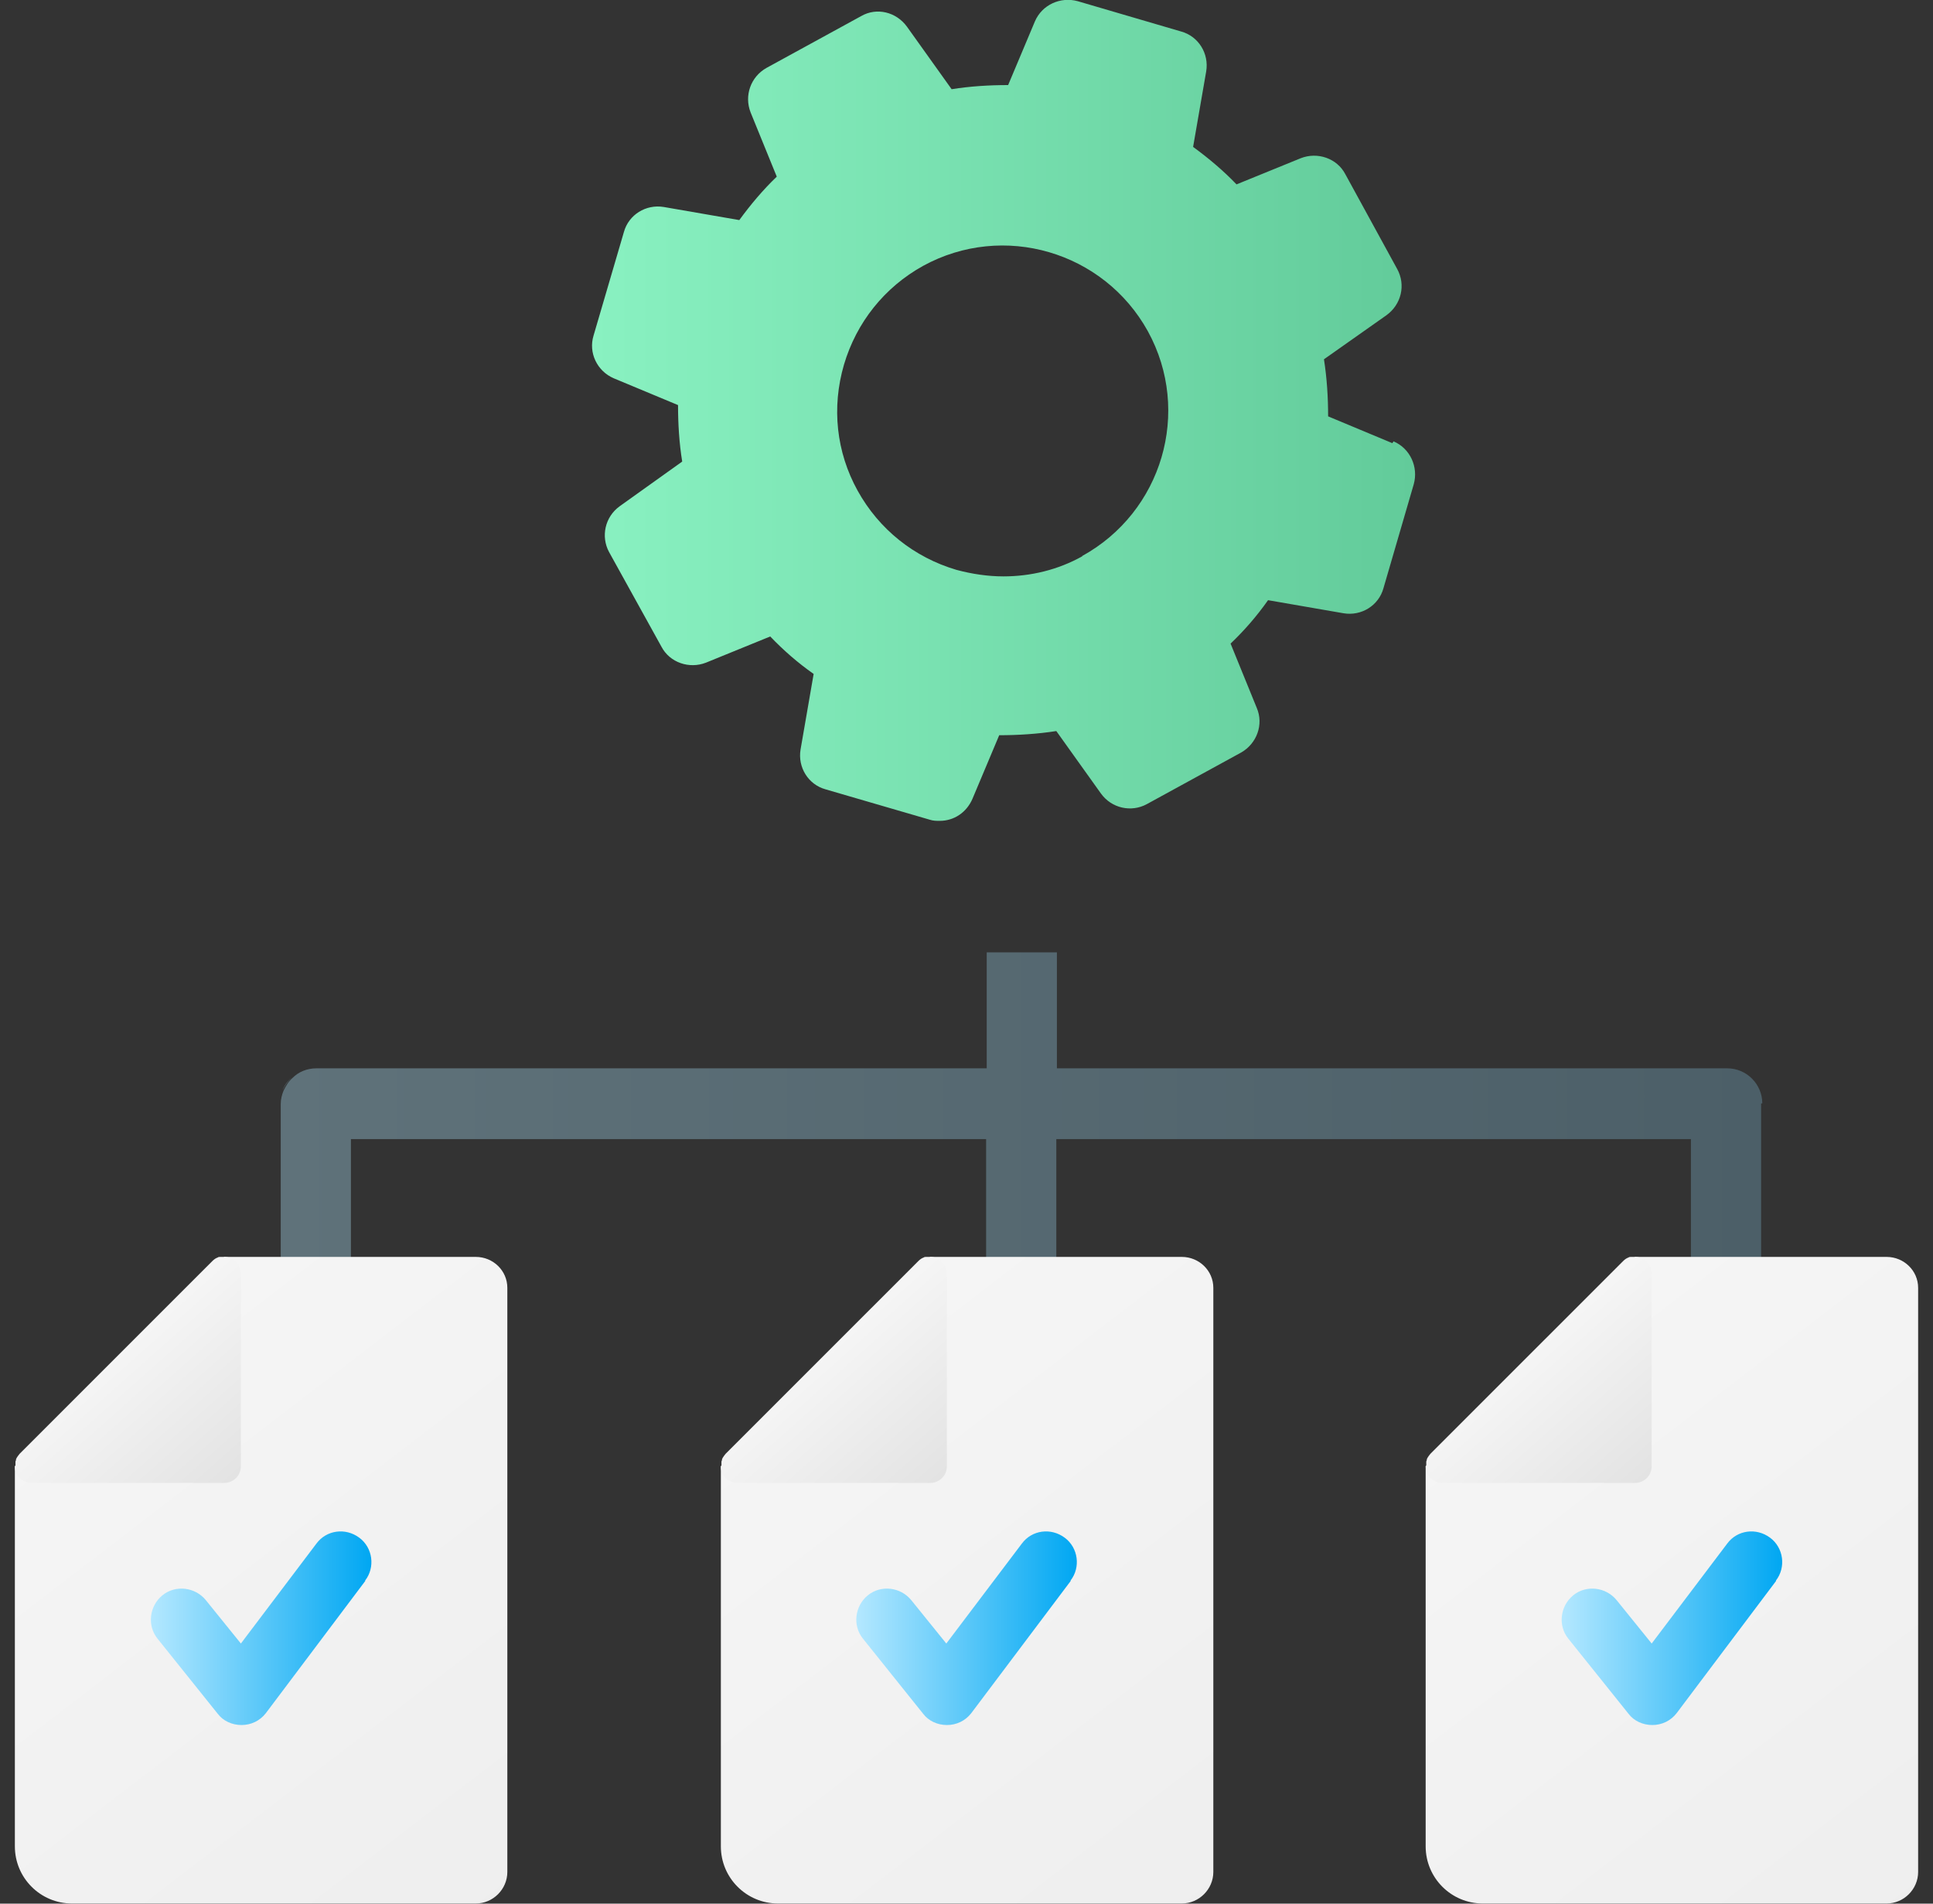 <svg width="65" height="64" viewBox="0 0 65 64" fill="none" xmlns="http://www.w3.org/2000/svg">
<rect x="0" y="0" width="65" height="64" fill="#333333" stroke="none"/>
<g id="icon">
<path id="Vector" d="M46.82 14.899L44.66 13.998C44.66 13.359 44.62 12.719 44.52 12.079L46.62 10.599C47.12 10.239 47.28 9.579 46.98 9.039L45.24 5.859C44.96 5.319 44.3 5.099 43.74 5.319L41.58 6.199C41.14 5.739 40.64 5.319 40.12 4.939L40.56 2.4C40.66 1.8 40.3 1.22 39.72 1.06L36.24 0.04C35.66 -0.12 35.04 0.16 34.8 0.72L33.9 2.86C33.26 2.86 32.62 2.9 32 2.999L30.5 0.9C30.14 0.4 29.48 0.24 28.96 0.54L25.78 2.28C25.24 2.58 25.02 3.219 25.24 3.779L26.12 5.939C25.66 6.379 25.24 6.879 24.86 7.399L22.32 6.959C21.72 6.859 21.14 7.219 20.98 7.799L19.96 11.279C19.78 11.859 20.08 12.479 20.64 12.719L22.8 13.619C22.8 14.258 22.84 14.899 22.94 15.518L20.84 17.018C20.34 17.378 20.2 18.038 20.48 18.558L22.24 21.738C22.52 22.278 23.18 22.498 23.74 22.278L25.9 21.398C26.34 21.858 26.82 22.278 27.36 22.658L26.92 25.198C26.82 25.797 27.18 26.377 27.76 26.537L31.26 27.557C31.38 27.597 31.48 27.597 31.6 27.597C32.08 27.597 32.5 27.317 32.7 26.857L33.6 24.718C34.22 24.718 34.88 24.678 35.52 24.578L37.02 26.677C37.38 27.177 38.04 27.317 38.56 27.037L41.74 25.297C42.26 24.998 42.5 24.358 42.26 23.798L41.38 21.638C41.84 21.198 42.26 20.718 42.64 20.178L45.18 20.618C45.78 20.718 46.36 20.358 46.52 19.778L47.54 16.278C47.7 15.698 47.42 15.078 46.86 14.838L46.82 14.899ZM36.4 18.698C35.58 19.158 34.66 19.378 33.74 19.378C33.22 19.378 32.68 19.298 32.16 19.158C30.74 18.738 29.56 17.798 28.84 16.498C28.12 15.198 27.96 13.699 28.38 12.259C28.8 10.839 29.74 9.659 31.04 8.939C33.74 7.459 37.12 8.459 38.6 11.139C40.08 13.838 39.08 17.218 36.38 18.698H36.4Z" fill="url(#paint0_linear_1790_22831)"/>
<path id="Vector_2" d="M59.22 37.097V42.277H56.86V38.297H35.52V42.277H33.16V38.297H11.8V42.277H9.44V37.117C9.44 36.957 9.48 36.797 9.54 36.657C9.62 36.497 9.7 36.357 9.84 36.237C10.04 36.037 10.32 35.917 10.64 35.917H33.18V32.018H35.54V35.917H58.08C58.74 35.917 59.26 36.457 59.26 37.097H59.22Z" fill="url(#paint1_linear_1790_22831)"/>
<path id="Vector_3" d="M9.8 36.236C9.68 36.356 9.58 36.496 9.5 36.656C9.56 36.496 9.66 36.356 9.8 36.236Z" fill="url(#paint2_linear_1790_22831)"/>
<g id="Group">
<g id="Group_2">
<path id="Vector_4" d="M0.5 49.296V62.075C0.5 63.135 1.36 63.995 2.42 63.995H16C16.58 63.995 17.06 63.515 17.06 62.935V43.297C17.06 42.717 16.58 42.257 16 42.257H7.54L0.5 49.296Z" fill="url(#paint3_linear_1790_22831)"/>
<path id="Vector_5" d="M0.5 49.296C0.5 49.296 0.5 49.436 0.54 49.516C0.62 49.716 0.84 49.856 1.06 49.856H7.54C7.84 49.856 8.1 49.616 8.1 49.296V42.817C8.1 42.597 7.96 42.397 7.76 42.297C7.7 42.277 7.62 42.257 7.54 42.257C7.52 42.257 7.48 42.257 7.44 42.257H7.4C7.38 42.257 7.34 42.257 7.32 42.277C7.26 42.297 7.2 42.337 7.14 42.397L0.66 48.876C0.66 48.876 0.56 48.996 0.54 49.056C0.54 49.076 0.54 49.096 0.52 49.136V49.176C0.52 49.196 0.52 49.236 0.52 49.276L0.5 49.296Z" fill="url(#paint4_linear_1790_22831)"/>
</g>
<path id="Vector_6" d="M12.28 53.155L8.94 57.595C8.74 57.855 8.44 57.995 8.12 57.995C7.8 57.995 7.5 57.855 7.32 57.615L5.3 55.095C4.94 54.655 5.02 53.995 5.46 53.635C5.9 53.275 6.56 53.355 6.92 53.795L8.1 55.255L10.64 51.895C10.98 51.435 11.62 51.355 12.08 51.696C12.54 52.035 12.62 52.695 12.28 53.135V53.155Z" fill="url(#paint5_linear_1790_22831)"/>
</g>
<g id="Group_3">
<g id="Group_4">
<path id="Vector_7" d="M24.24 49.296V62.075C24.24 63.135 25.1 63.995 26.16 63.995H39.74C40.32 63.995 40.8 63.515 40.8 62.935V43.297C40.8 42.717 40.32 42.257 39.74 42.257H31.28L24.24 49.296Z" fill="url(#paint6_linear_1790_22831)"/>
<path id="Vector_8" d="M24.24 49.296C24.24 49.296 24.24 49.436 24.28 49.516C24.36 49.716 24.58 49.856 24.8 49.856H31.28C31.58 49.856 31.84 49.616 31.84 49.296V42.817C31.84 42.597 31.7 42.397 31.5 42.297C31.44 42.277 31.36 42.257 31.28 42.257C31.26 42.257 31.22 42.257 31.18 42.257H31.14C31.12 42.257 31.08 42.257 31.06 42.277C31 42.297 30.94 42.337 30.88 42.397L24.4 48.876C24.4 48.876 24.3 48.996 24.28 49.056C24.28 49.076 24.28 49.096 24.26 49.136V49.176C24.26 49.196 24.26 49.236 24.26 49.276L24.24 49.296Z" fill="url(#paint7_linear_1790_22831)"/>
</g>
<path id="Vector_9" d="M36.001 53.155L32.661 57.595C32.461 57.855 32.161 57.995 31.841 57.995C31.521 57.995 31.221 57.855 31.041 57.615L29.021 55.095C28.661 54.655 28.741 53.995 29.181 53.635C29.621 53.275 30.281 53.355 30.641 53.795L31.821 55.255L34.361 51.895C34.701 51.435 35.341 51.355 35.801 51.696C36.261 52.035 36.341 52.695 36.001 53.135V53.155Z" fill="url(#paint8_linear_1790_22831)"/>
</g>
<g id="Group_5">
<g id="Group_6">
<path id="Vector_10" d="M47.94 49.296V62.075C47.94 63.135 48.8 63.995 49.86 63.995H63.44C64.02 63.995 64.5 63.515 64.5 62.935V43.297C64.5 42.717 64.02 42.257 63.44 42.257H54.98L47.94 49.296Z" fill="url(#paint9_linear_1790_22831)"/>
<path id="Vector_11" d="M47.94 49.296C47.94 49.296 47.94 49.436 47.98 49.516C48.06 49.716 48.28 49.856 48.5 49.856H54.98C55.28 49.856 55.54 49.616 55.54 49.296V42.817C55.54 42.597 55.4 42.397 55.2 42.297C55.14 42.277 55.06 42.257 54.98 42.257C54.96 42.257 54.92 42.257 54.88 42.257H54.84C54.82 42.257 54.78 42.257 54.76 42.277C54.7 42.297 54.64 42.337 54.58 42.397L48.1 48.876C48.1 48.876 48 48.996 47.98 49.056C47.98 49.076 47.98 49.096 47.96 49.136V49.176C47.96 49.196 47.96 49.236 47.96 49.276L47.94 49.296Z" fill="url(#paint10_linear_1790_22831)"/>
</g>
<path id="Vector_12" d="M59.72 53.155L56.38 57.595C56.18 57.855 55.88 57.995 55.56 57.995C55.24 57.995 54.94 57.855 54.76 57.615L52.74 55.095C52.38 54.655 52.46 53.995 52.9 53.635C53.34 53.275 54 53.355 54.36 53.795L55.54 55.255L58.08 51.895C58.42 51.435 59.06 51.355 59.52 51.696C59.98 52.035 60.06 52.695 59.72 53.135V53.155Z" fill="url(#paint11_linear_1790_22831)"/>
</g>
</g>
<defs>
<linearGradient id="paint0_linear_1790_22831" x1="19.908" y1="13.796" x2="47.585" y2="13.796" gradientUnits="userSpaceOnUse">
<stop stop-color="#89F1C1"/>
<stop offset="1" stop-color="#62CB9A"/>
</linearGradient>
<linearGradient id="paint1_linear_1790_22831" x1="9.42" y1="37.137" x2="59.22" y2="37.137" gradientUnits="userSpaceOnUse">
<stop stop-color="#5F727A"/>
<stop offset="1" stop-color="#4C5F68"/>
</linearGradient>
<linearGradient id="paint2_linear_1790_22831" x1="9.5" y1="36.436" x2="9.8" y2="36.436" gradientUnits="userSpaceOnUse">
<stop stop-color="#5F727A"/>
<stop offset="1" stop-color="#4C5F68"/>
</linearGradient>
<linearGradient id="paint3_linear_1790_22831" x1="3.36" y1="45.797" x2="19.958" y2="67.436" gradientUnits="userSpaceOnUse">
<stop stop-color="#F5F5F5"/>
<stop offset="1" stop-color="#EDEDED"/>
</linearGradient>
<linearGradient id="paint4_linear_1790_22831" x1="4" y1="45.495" x2="8" y2="49.995" gradientUnits="userSpaceOnUse">
<stop stop-color="#F5F5F5"/>
<stop offset="1" stop-color="#E2E2E2"/>
</linearGradient>
<linearGradient id="paint5_linear_1790_22831" x1="5.073" y1="54.749" x2="12.489" y2="54.749" gradientUnits="userSpaceOnUse">
<stop stop-color="#B4E8FF"/>
<stop offset="1" stop-color="#00A7F2"/>
</linearGradient>
<linearGradient id="paint6_linear_1790_22831" x1="27.1" y1="45.797" x2="43.678" y2="67.436" gradientUnits="userSpaceOnUse">
<stop stop-color="#F5F5F5"/>
<stop offset="1" stop-color="#EDEDED"/>
</linearGradient>
<linearGradient id="paint7_linear_1790_22831" x1="27.741" y1="45.495" x2="31.74" y2="49.995" gradientUnits="userSpaceOnUse">
<stop stop-color="#F5F5F5"/>
<stop offset="1" stop-color="#E2E2E2"/>
</linearGradient>
<linearGradient id="paint8_linear_1790_22831" x1="28.794" y1="54.749" x2="36.21" y2="54.749" gradientUnits="userSpaceOnUse">
<stop stop-color="#B4E8FF"/>
<stop offset="1" stop-color="#00A7F2"/>
</linearGradient>
<linearGradient id="paint9_linear_1790_22831" x1="50.8" y1="45.797" x2="67.399" y2="67.436" gradientUnits="userSpaceOnUse">
<stop stop-color="#F5F5F5"/>
<stop offset="1" stop-color="#EDEDED"/>
</linearGradient>
<linearGradient id="paint10_linear_1790_22831" x1="51.441" y1="45.495" x2="55.441" y2="49.995" gradientUnits="userSpaceOnUse">
<stop stop-color="#F5F5F5"/>
<stop offset="1" stop-color="#E2E2E2"/>
</linearGradient>
<linearGradient id="paint11_linear_1790_22831" x1="52.514" y1="54.749" x2="59.929" y2="54.749" gradientUnits="userSpaceOnUse">
<stop stop-color="#B4E8FF"/>
<stop offset="1" stop-color="#00A7F2"/>
</linearGradient>
</defs>
</svg>
